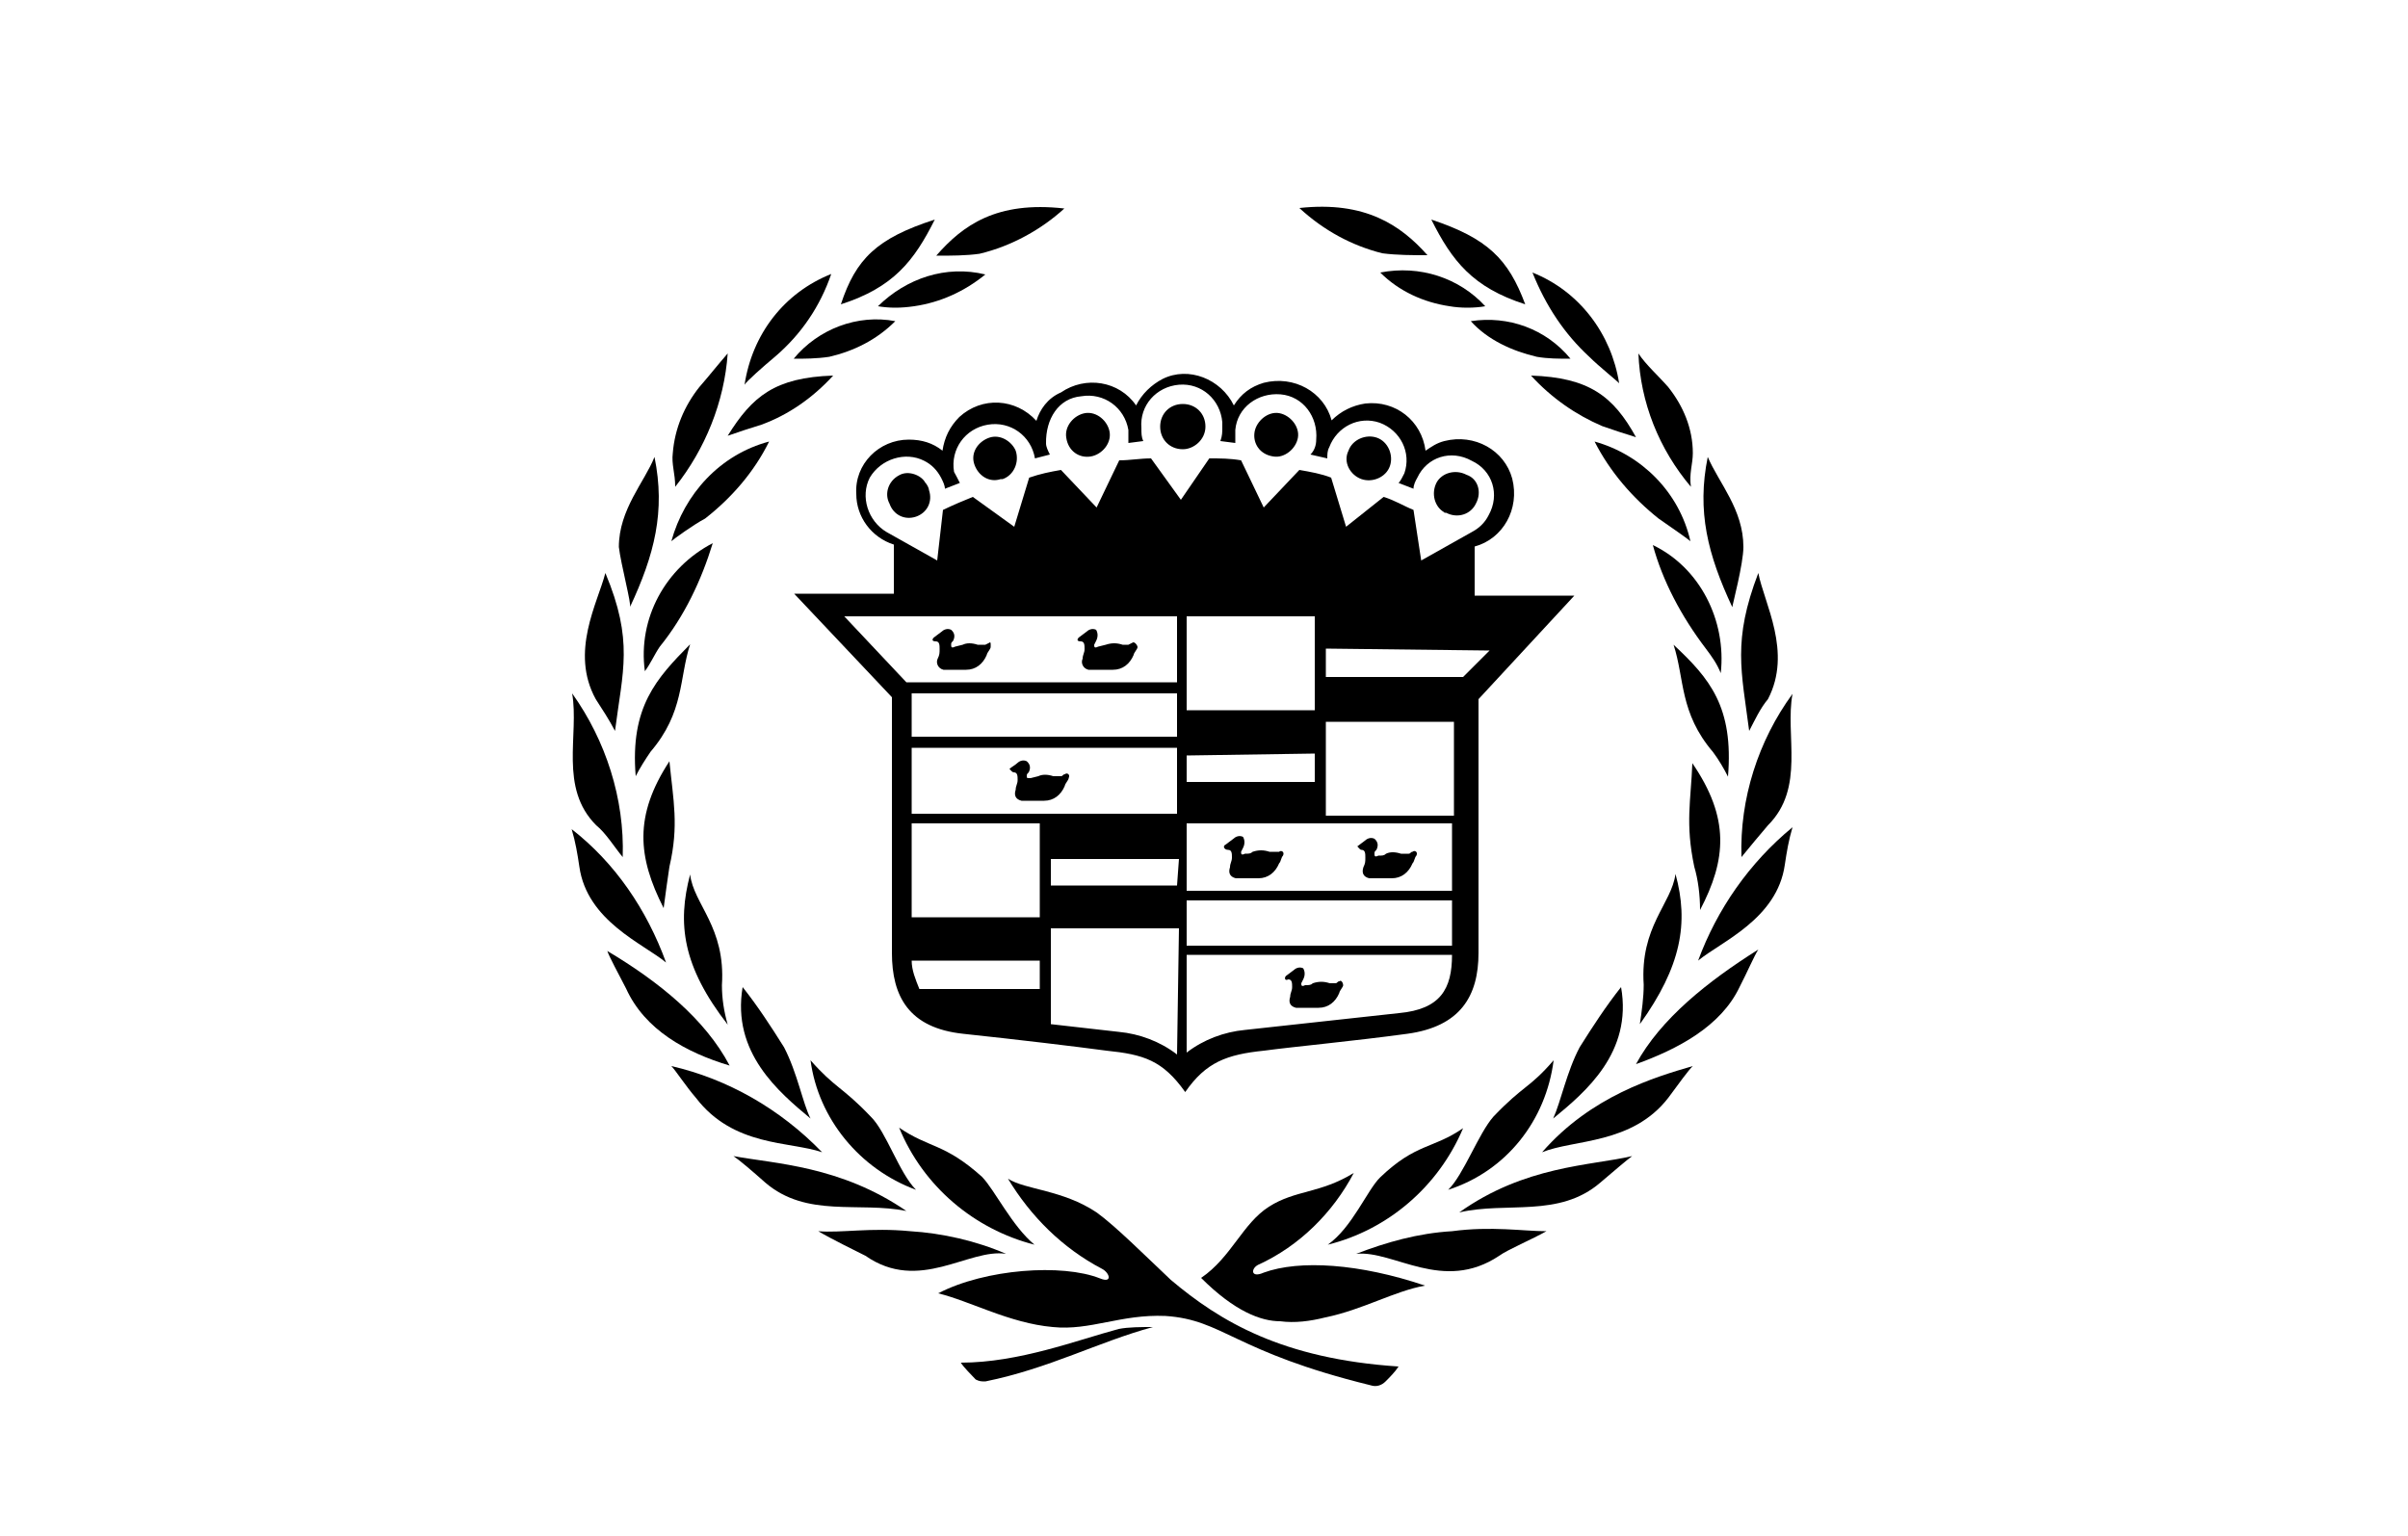 <?xml version="1.0" encoding="utf-8"?>
<!-- Generator: Adobe Illustrator 26.5.0, SVG Export Plug-In . SVG Version: 6.00 Build 0)  -->
<svg version="1.1" id="Calque_1" xmlns="http://www.w3.org/2000/svg" xmlns:xlink="http://www.w3.org/1999/xlink" x="0px" y="0px"
	 viewBox="0 0 500 319" enable-background="new 0 0 500 319" xml:space="preserve">
<path d="M262.4,264.3c-2.7,1.2-2.7-0.8-1.2-1.6c8.6-3.9,15.6-10.9,19.9-19.1c-7,4.3-12.1,3.5-17.6,7c-5.5,3.5-7.8,10.5-14.1,14.8
	c7,7,12.5,9,16.4,9c3.1,0.4,6.2,0,9.4-0.8c7.8-1.6,14.4-5.5,20.7-6.6C282.3,262.4,269.8,261.6,262.4,264.3z"/>
<path d="M232.3,276c-8.6,2.3-20.7,7-32.8,7c0.8,1.2,2,2.3,3.1,3.5c0.8,0.4,1.2,0.4,2,0.4c13.3-2.7,23.4-8.2,34.8-11.3
	C237,275.6,234.3,275.6,232.3,276z"/>
<path d="M301.5,255.7c-7,0.4-13.7,2.3-19.9,4.7c7.8-0.8,18,8.2,29.7,0.4c1.6-1.2,7-3.5,9.8-5.1C316.3,255.7,309.7,254.6,301.5,255.7
	z"/>
<path d="M275.7,258.5c12.5-3.1,23-12.1,28.1-24.2c-6.2,4.3-9.8,3.1-17.2,10.2C283.9,247.1,280.8,254.9,275.7,258.5z"/>
<path d="M221,43.3c-14.1-1.6-21.1,3.5-26.6,9.8c3.1,0,6.2,0,9-0.4C210.1,51.1,216.3,47.6,221,43.3z"/>
<path d="M189.8,63.6c5.5-0.8,10.5-3.1,14.8-6.6c-8.2-2-16.4,0.8-22.3,6.6C184.7,64,187,64,189.8,63.6z"/>
<path d="M160.9,74.1c5.5-4.7,9.4-10.5,11.7-17.2c-9.8,3.9-16.4,12.5-18,23C155,79.2,158.5,76.1,160.9,74.1z"/>
<path d="M164.8,74.5c2.3,0,4.7,0,7.4-0.4c5.1-1.2,9.8-3.5,13.7-7.4C178.1,65.2,169.9,68.3,164.8,74.5z"/>
<path d="M173,78c-12.1,0.4-16.8,4.3-21.9,12.5c2.3-0.8,4.7-1.6,7-2.3C163.6,86.2,168.7,82.7,173,78z"/>
<path d="M194.1,45.6c-12.1,3.9-16.4,8.2-19.5,17.6C185.5,59.7,189.8,54.2,194.1,45.6z"/>
<path d="M148,112.8c-9.8,5.1-15.6,15.6-14.1,26.6c1.2-1.6,2-3.5,3.1-5.1C142.1,128,145.6,120.6,148,112.8z"/>
<path d="M118.7,172.2c0.8,2.7,1.2,5.1,1.6,7.8c1.6,11.3,13.3,16,18,19.9C134.3,188.9,127.7,179.2,118.7,172.2z"/>
<path d="M168.3,232.3c-1.6-3.1-2.7-9.4-5.5-14.8c-2.7-4.3-5.5-8.6-8.6-12.5C151.9,218.6,161.7,226.8,168.3,232.3z"/>
<path d="M190.2,247.1c-3.5-3.5-6.2-12.1-9.4-15.2c-5.9-6.2-7.4-5.9-12.5-11.7C169.9,232.3,178.5,242.8,190.2,247.1z"/>
<path d="M126.1,197.5c0.4,1.2,2.3,4.7,3.9,7.8c3.9,8.6,12.5,13.3,21.5,16C146.4,211.6,136.7,203.8,126.1,197.5z"/>
<path d="M152.3,240.1c1.2,0.8,3.9,3.1,6.6,5.5c8.6,7.4,19.5,3.9,29.3,5.9C174.5,242.1,160.9,241.7,152.3,240.1z"/>
<path d="M139.4,221.4c0.8,0.8,3.1,4.3,5.1,6.6c7.8,10.2,19.5,9,26.2,11.3C162,230.3,151.1,224.1,139.4,221.4z"/>
<path d="M149.9,204.6c0.8-12.1-5.9-16.8-6.6-23c-2.7,10.2-1.6,19.1,7.8,31.2C150.3,210,149.9,207.3,149.9,204.6z"/>
<path d="M137.8,188.6c0.4-3.1,0.8-5.9,1.2-8.6c2-8.6,0.8-13.7,0-21.9C131.6,169.4,132.4,178,137.8,188.6z"/>
<path d="M123.8,171.4c2,1.6,3.9,4.7,5.5,6.6c0.4-12.1-3.5-24.2-10.5-34C120.3,152.6,116,163.6,123.8,171.4z"/>
<path d="M132,161.2c0.8-1.6,2-3.5,3.1-5.1c7-8.2,5.9-15.2,8.2-22.3C136.3,140.9,130.8,146.8,132,161.2z"/>
<path d="M130.8,126.1c5.1-10.9,7.4-19.9,5.1-31.2c-2,5.1-7.4,10.9-7.4,18.7C128.9,117.1,131.2,125.7,130.8,126.1z"/>
<path d="M127.7,151.8c1.6-12.5,3.9-18.7-2-32.8c-1.6,6.2-7.4,16.4-2,26.2C125,147.2,126.5,149.5,127.7,151.8z"/>
<path d="M159.7,91.7c-10.2,2.7-17.6,10.9-20.3,20.7c0.4-0.4,4.7-3.5,7-4.7C151.9,103.4,156.6,98,159.7,91.7z"/>
<path d="M140.2,101.1c6.2-7.8,10.2-17.6,10.9-27.7c-2,2.3-3.9,4.7-5.9,7c-3.1,3.9-5.1,8.6-5.5,13.7
	C139.4,96.4,140.2,98.3,140.2,101.1z"/>
<path d="M296.4,53c-5.5-6.2-12.9-11.3-26.6-9.8c5.1,4.7,10.9,7.8,17.2,9.4C290.1,53,293.3,53,296.4,53z"/>
<path d="M286.6,56.6c3.9,3.9,9,6.2,14.4,7c2.3,0.4,5.1,0.4,7.4,0C303,57.7,294.8,55,286.6,56.6z"/>
<path d="M330,74.1c2,2,5.9,5.1,6.2,5.5c-1.6-10.2-8.2-19.1-18-23C321,63.6,324.9,69.4,330,74.1z"/>
<path d="M326.1,74.5c-5.1-6.2-12.9-9-20.7-7.8c3.5,3.9,8.6,6.2,13.7,7.4C321.4,74.5,323.7,74.5,326.1,74.5z"/>
<path d="M317.9,78c4.3,4.7,9.4,8.2,14.8,10.5c2.3,0.8,4.7,1.6,7,2.3C335,82.3,330,78.4,317.9,78z"/>
<path d="M316.7,63.2c-3.5-9.4-7.8-13.7-19.5-17.6C301.5,54.2,305.8,59.7,316.7,63.2z"/>
<path d="M354.2,134.7c1.2,1.6,2.3,3.1,3.1,5.1c1.2-10.9-4.3-21.9-14.1-26.6C345.2,120.6,349.1,128,354.2,134.7z"/>
<path d="M352.6,199.5c4.7-3.9,16.4-8.6,18-19.9c0.4-2.7,0.8-5.1,1.6-7.8C363.2,179.2,356.5,188.9,352.6,199.5z"/>
<path d="M336.6,205c-3.1,3.9-5.9,8.2-8.6,12.5c-2.7,5.1-3.9,11.3-5.5,14.8C329.2,226.8,339,218.6,336.6,205z"/>
<path d="M322.6,220.2c-5.1,5.9-6.2,5.1-12.5,11.7c-3.1,3.5-6.2,12.1-9.4,15.2C312.8,243.2,321,232.7,322.6,220.2z"/>
<path d="M339.7,221c8.6-3.1,17.6-7.8,21.5-16c1.6-3.1,3.1-6.6,3.9-7.8C354.6,203.8,344.8,211.6,339.7,221z"/>
<path d="M332.3,245.6c2.7-2.3,5.5-4.7,6.6-5.5c-8.6,2-22.3,2-35.9,11.7C312.8,249.5,323.7,253,332.3,245.6z"/>
<path d="M320.2,239.3c6.6-2.7,18.7-1.6,26.2-11.3c2-2.7,4.3-5.9,5.1-6.6C343.6,223.7,330.4,227.6,320.2,239.3z"/>
<path d="M347.9,181.5c-0.8,6.2-7.4,10.9-6.6,23c0,2.7-0.4,5.5-0.8,8.2C349.1,200.7,350.7,191.7,347.9,181.5z"/>
<path d="M351.8,180c0.8,2.7,1.2,5.9,1.2,9c5.5-10.5,6.2-19.1-1.6-30.5C351.1,166.3,349.9,171,351.8,180z"/>
<path d="M361.6,178c1.6-2,3.9-4.7,5.5-6.6c7.8-7.8,3.5-18.7,5.1-27.3C365.1,153.8,361.2,165.9,361.6,178z"/>
<path d="M347.5,133.9c2.3,7,1.2,14.1,8.2,22.3c1.2,1.6,2.3,3.5,3.1,5.1C360,146.8,355,140.9,347.5,133.9z"/>
<path d="M362,113.6c0-7.8-5.1-13.3-7.4-18.7c-2.3,11.3,0,20.3,5.1,31.2C359.7,125.7,362,117.1,362,113.6z"/>
<path d="M363.2,151.8c1.2-2.3,2.3-4.7,3.9-6.6c5.1-9.8-0.8-19.9-2-26.2C359.7,133.1,361.6,139.4,363.2,151.8z"/>
<path d="M344.4,107.7c2.3,1.6,6.2,4.3,6.6,4.7c-2.3-10.2-10.2-18-19.9-20.7C334.3,98,339,103.4,344.4,107.7z"/>
<path d="M351.5,94.1c0-5.1-2-9.8-5.1-13.7c-2-2.3-4.7-4.7-6.2-7c0.4,10.2,4.3,19.9,10.9,27.7C350.7,98.3,351.5,96.4,351.5,94.1z"/>
<path d="M227.7,251.8c-7-4.7-14.8-4.7-18.4-7c4.7,7.8,11.3,14.4,19.5,18.7c1.6,0.8,2.3,3.1-0.4,2c-7.8-3.1-23.8-2-33.6,3.1
	c6.6,1.6,14.8,6.2,23.8,7c7.8,0.8,14.1-2.7,23.4-2.3c12.1,0.8,14.1,7.4,42.6,14.4c1.2,0.4,2.3,0,3.1-0.8c0.8-0.8,2-2,2.7-3.1
	c-24.2-1.6-37.1-9.4-47.3-18C237.8,260.8,231.6,254.6,227.7,251.8z"/>
<path d="M208.9,260.4c-6.2-2.7-13.3-4.3-19.9-4.7c-8.2-0.8-14.4,0.4-19.1,0c2.7,1.6,8.2,4.3,9.8,5.1
	C190.9,268.6,201.1,259.2,208.9,260.4z"/>
<path d="M214.8,258.5c-4.7-3.9-8.2-11.3-10.9-14.1c-7.8-7-10.9-5.9-17.2-10.2C191.7,246.4,202.3,255.3,214.8,258.5z"/>
<path d="M205.4,133.5l-0.8,0.4c-0.4,0-0.8,0-1.6,0c-1.2-0.4-2.3-0.4-3.1,0l-1.6,0.4c-0.8,0.4-0.8,0-0.8-0.4s0-0.4,0.4-0.8
	c0.4-0.8,0.4-1.6-0.4-2.3c-0.8-0.4-1.6,0-2,0.4l-1.6,1.2c-0.4,0.4-0.4,0.8,0.4,0.8c0.8,0,0.8,0.8,0.8,1.6s0,1.2-0.4,2
	c-0.4,0.8,0,2,1.2,2.3h0.4c1.6,0,3.1,0,4.3,0c2,0,3.5-1.2,4.3-3.1c0-0.4,0.8-1.2,0.8-1.6S205.8,133.1,205.4,133.5z"/>
<path d="M235.1,133.5l-0.8,0.4c-0.4,0-0.8,0-1.2,0c-1.2-0.4-2.3-0.4-3.5,0l-1.6,0.4c-0.8,0.4-0.8,0-0.8-0.4l0.4-0.8
	c0.4-0.8,0.4-1.6,0-2.3c-0.8-0.4-1.6,0-2,0.4l-1.6,1.2c-0.4,0.4-0.4,0.8,0.4,0.8s0.8,0.8,0.8,1.6s-0.4,1.2-0.4,2
	c-0.4,0.8,0,2,1.2,2.3c0.4,0,0.4,0,0.8,0c1.6,0,3.1,0,4.3,0c2,0,3.5-1.2,4.3-3.1c0-0.4,0.8-1.2,0.8-1.6S235.5,133.1,235.1,133.5z"/>
<path d="M245.6,93.3c2.3,0,4.7-2,4.7-4.7s-2-4.7-4.7-4.7s-4.7,2-4.7,4.7l0,0C240.9,91.3,242.9,93.3,245.6,93.3L245.6,93.3z"/>
<path d="M226.5,94.8c2.3-0.4,4.3-2.7,3.9-5.1c-0.4-2.3-2.7-4.3-5.1-3.9c-2.3,0.4-4.3,2.7-3.9,5.1C221.8,93.7,224.1,95.2,226.5,94.8
	L226.5,94.8z"/>
<path d="M205.4,90.9c-2.3,0.8-3.9,3.1-3.1,5.5s3.1,3.9,5.5,3.1h0.4c2.3-0.8,3.5-3.5,2.7-5.9C210.1,91.7,207.7,90.1,205.4,90.9z"/>
<path d="M186.7,98.7c-2.3,1.2-3.1,3.9-2,5.9l0,0c0.8,2.3,3.1,3.5,5.5,2.7c2.3-0.8,3.5-3.1,2.7-5.5c0-0.4-0.4-1.2-0.8-1.6
	C191.3,98.7,188.6,97.6,186.7,98.7z"/>
<path d="M264.4,94.8c2.3,0.4,4.7-1.6,5.1-3.9c0.4-2.3-1.6-4.7-3.9-5.1c-2.3-0.4-4.7,1.6-5.1,3.9C260.1,92.1,261.6,94.4,264.4,94.8
	L264.4,94.8z"/>
<path d="M282.7,99.5c2.3,0.8,5.1-0.4,5.9-2.7c0.8-2.3-0.4-5.1-2.7-5.9c-2.3-0.8-5.1,0.4-5.9,2.7C278.8,96,280.4,98.7,282.7,99.5
	L282.7,99.5z"/>
<path d="M300.3,106.5c2.3,1.2,5.1,0.4,6.2-2c1.2-2.3,0.4-5.1-2-5.9l0,0c-2.3-1.2-5.1-0.4-6.2,1.6c-1.2,2.3-0.4,5.1,1.6,6.2
	C299.9,106.5,299.9,106.5,300.3,106.5z"/>
<path d="M255,176.5c0.8,0,0.8,0.8,0.8,1.6s-0.4,1.2-0.4,2c-0.4,1.2,0,2,1.2,2.3h0.4c1.6,0,3.1,0,4.3,0c2,0,3.5-1.2,4.3-3.1
	c0.4-0.4,0.4-1.2,0.8-1.6c0.4-0.8-0.4-1.2-0.8-0.8c-0.4,0-0.8,0-0.8,0c-0.4,0-0.8,0-1.2,0c-1.2-0.4-2.3-0.4-3.5,0
	c-0.4,0.4-0.8,0.4-1.6,0.4c-0.8,0.4-0.8,0-0.8-0.4l0.4-0.8c0.4-0.8,0.4-1.6,0-2.3c-0.8-0.4-1.6,0-2,0.4l-1.6,1.2
	C253.8,175.7,254.2,176.5,255,176.5z"/>
<path d="M282.7,176.5c0.8,0,0.8,0.8,0.8,1.6s0,1.2-0.4,2c-0.4,1.2,0,2,1.2,2.3h0.4c1.6,0,3.1,0,4.3,0c2,0,3.5-1.2,4.3-3.1
	c0.4-0.4,0.4-1.2,0.8-1.6c0.4-0.8-0.4-1.2-0.8-0.8c-0.4,0-0.4,0.4-0.8,0.4c-0.4,0-0.8,0-1.6,0c-1.2-0.4-2.3-0.4-3.1,0
	c-0.4,0.4-0.8,0.4-1.6,0.4c-0.8,0.4-0.8,0-0.8-0.4c0-0.4,0-0.4,0.4-0.8c0.4-0.8,0.4-1.6-0.4-2.3c-0.8-0.4-1.6,0-2,0.4l-1.6,1.2
	C281.9,175.7,282.3,176.5,282.7,176.5z"/>
<path d="M210.5,160.4c0.8,0,0.8,0.8,0.8,1.6s-0.4,1.2-0.4,2c-0.4,1.2,0,2,1.2,2.3h0.4c1.6,0,3.1,0,4.3,0c2,0,3.5-1.2,4.3-3.1
	c0-0.4,0.8-1.2,0.8-1.6c0.4-0.8-0.4-1.2-0.8-0.8c-0.4,0-0.4,0.4-0.8,0.4s-0.8,0-1.6,0c-1.2-0.4-2.3-0.4-3.1,0l-1.6,0.4
	c-0.8,0-0.8,0-0.8-0.4c0-0.4,0-0.4,0.4-0.8c0.4-0.8,0.4-1.6-0.4-2.3c-0.8-0.4-1.6,0-2,0.4s-1.2,0.8-1.6,1.2
	C209.7,159.7,210.1,160.4,210.5,160.4z"/>
<path d="M267.5,203.4c0.8,0,0.8,0.8,0.8,1.6s-0.4,1.2-0.4,2c-0.4,1.2,0,2,1.2,2.3h0.4c1.6,0,3.1,0,4.3,0c2,0,3.5-1.2,4.3-3.1
	c0-0.4,0.8-1.2,0.8-1.6c0-0.4-0.4-1.2-0.8-0.8c-0.4,0-0.4,0.4-0.8,0.4c-0.4,0-0.8,0-1.2,0c-1.2-0.4-2.3-0.4-3.5,0
	c-0.4,0.4-0.8,0.4-1.6,0.4c-0.8,0.4-0.8,0-0.8-0.4l0.4-0.8c0.4-0.8,0.4-1.6,0-2.3c-0.8-0.4-1.6,0-2,0.4l-1.6,1.2
	C266.7,203,266.7,203.8,267.5,203.4z"/>
<path d="M215.2,87.4c-4.3-4.7-11.3-5.1-16-0.8c-2,2-3.1,4.3-3.5,7c-2-1.6-4.3-2.3-7-2.3c-6.2,0-11.3,5.1-10.9,11.3
	c0,4.7,3.1,9,7.8,10.5v10.2h-20.7l20.3,21.5v53.1c0,9,3.5,15.6,14.8,16.8c11.3,1.2,23.8,2.7,29.7,3.5c7.8,0.8,11.7,2,16.4,8.6
	c4.3-6.2,8.6-7.8,16.4-8.6c5.9-0.8,18.7-2,29.7-3.5s14.8-7.8,14.8-16.8v-52.7l19.9-21.5h-20.7v-10.2c5.9-1.6,9.4-7.8,7.8-14.1
	c-1.6-5.9-7.8-9.4-14.1-7.8c-1.6,0.4-2.7,1.2-3.9,2c-0.8-6.2-6.2-10.5-12.5-9.8c-2.7,0.4-5.1,1.6-7,3.5c-1.6-5.9-7.8-9.4-14.1-7.8
	c-2.7,0.8-4.7,2.3-6.2,4.7c-2.7-5.5-9.4-8.2-14.8-5.5c-2.3,1.2-4.3,3.1-5.5,5.5c-3.5-5.1-10.5-6.2-15.6-2.7
	C217.5,82.7,215.9,85.1,215.2,87.4z M188.2,141.7L175.3,128h69.1v13.7H188.2z M215.9,205.4h-25c-0.8-2-1.6-3.9-1.6-5.9h26.6V205.4
	L215.9,205.4z M215.9,190.5h-26.6V171h26.6V190.5L215.9,190.5z M244.4,219c-3.5-2.7-7.8-4.3-12.1-4.7l-14.1-1.6v-19.9h26.6
	L244.4,219L244.4,219z M244.4,183.9h-26.2v-5.5h26.6L244.4,183.9L244.4,183.9z M244.4,169h-55.1v-13.7h55.1V169L244.4,169z
	 M244.4,153h-55.1v-9h55.1V153L244.4,153z M246.4,128H273v19.5h-26.6V128z M273,156.5v5.9h-26.6v-5.5L273,156.5L273,156.5z
	 M290.5,210.4l-32,3.5c-4.3,0.4-8.6,2-12.1,4.7v-20.3h55.1C301.5,205.4,299.1,209.6,290.5,210.4L290.5,210.4z M301.5,196.4h-55.1
	V187h55.1L301.5,196.4L301.5,196.4z M301.5,185h-55.1V171h55.1L301.5,185L301.5,185z M301.5,169.4h-26.2v-19.5h26.6v19.5H301.5z
	 M309.3,135.1l-5.5,5.5h-28.5v-5.9L309.3,135.1L309.3,135.1z M224.5,82.3c4.7-0.8,9,2.3,9.8,7c0,0.8,0,1.6,0,2.7l3.1-0.4
	c-0.4-0.8-0.4-1.6-0.4-2.7c-0.4-4.7,3.1-8.6,7.8-9s8.6,3.1,9,7.8c0,0.4,0,0.8,0,1.2c0,0.8,0,1.6-0.4,2.7l3.1,0.4c0-0.8,0-1.6,0-2.7
	c0.4-4.7,4.7-7.8,9.4-7.4s7.8,4.7,7.4,9.4c0,1.2-0.4,2.3-1.2,3.1l3.5,0.8c0-0.8,0-1.6,0.4-2.3c1.6-4.3,6.2-6.6,10.5-5.1
	c4.3,1.6,6.6,6.2,5.1,10.5c-0.4,0.8-0.8,1.6-1.2,2l3.1,1.2c0-0.8,0.4-1.6,0.8-2.3c2-4.3,7-5.9,11.3-3.5c4.3,2,5.9,7,3.5,11.3
	c-0.8,1.6-2,2.7-3.5,3.5l-10.5,5.9l-1.6-10.5c-2-0.8-3.9-2-6.2-2.7l-7.8,6.2l-3.1-10.2c-2-0.8-4.3-1.2-6.6-1.6l-7.4,7.8l-4.7-9.8
	c-2.3-0.4-4.3-0.4-6.6-0.4l-5.9,8.6l-6.2-8.6c-2.3,0-4.3,0.4-6.6,0.4l-4.7,9.8l-7.4-7.8c-2.3,0.4-4.3,0.8-6.6,1.6l-3.1,10.2
	l-8.6-6.2c-2,0.8-3.9,1.6-6.2,2.7l-1.2,10.5l-10.5-5.9c-3.9-2.3-5.5-7.4-3.5-11.3c2.3-3.9,7.4-5.5,11.3-3.5c1.6,0.8,2.7,2,3.5,3.5
	c0.4,0.8,0.8,1.6,0.8,2.3l3.1-1.2c-0.4-0.8-0.8-1.6-1.2-2.3c-0.8-4.7,2.3-9,7-9.8c4.7-0.8,9,2.3,9.8,7l3.1-0.8
	c-0.4-0.8-0.8-1.6-0.8-2.3C217.1,87,219.8,82.7,224.5,82.3z"/>
</svg>
